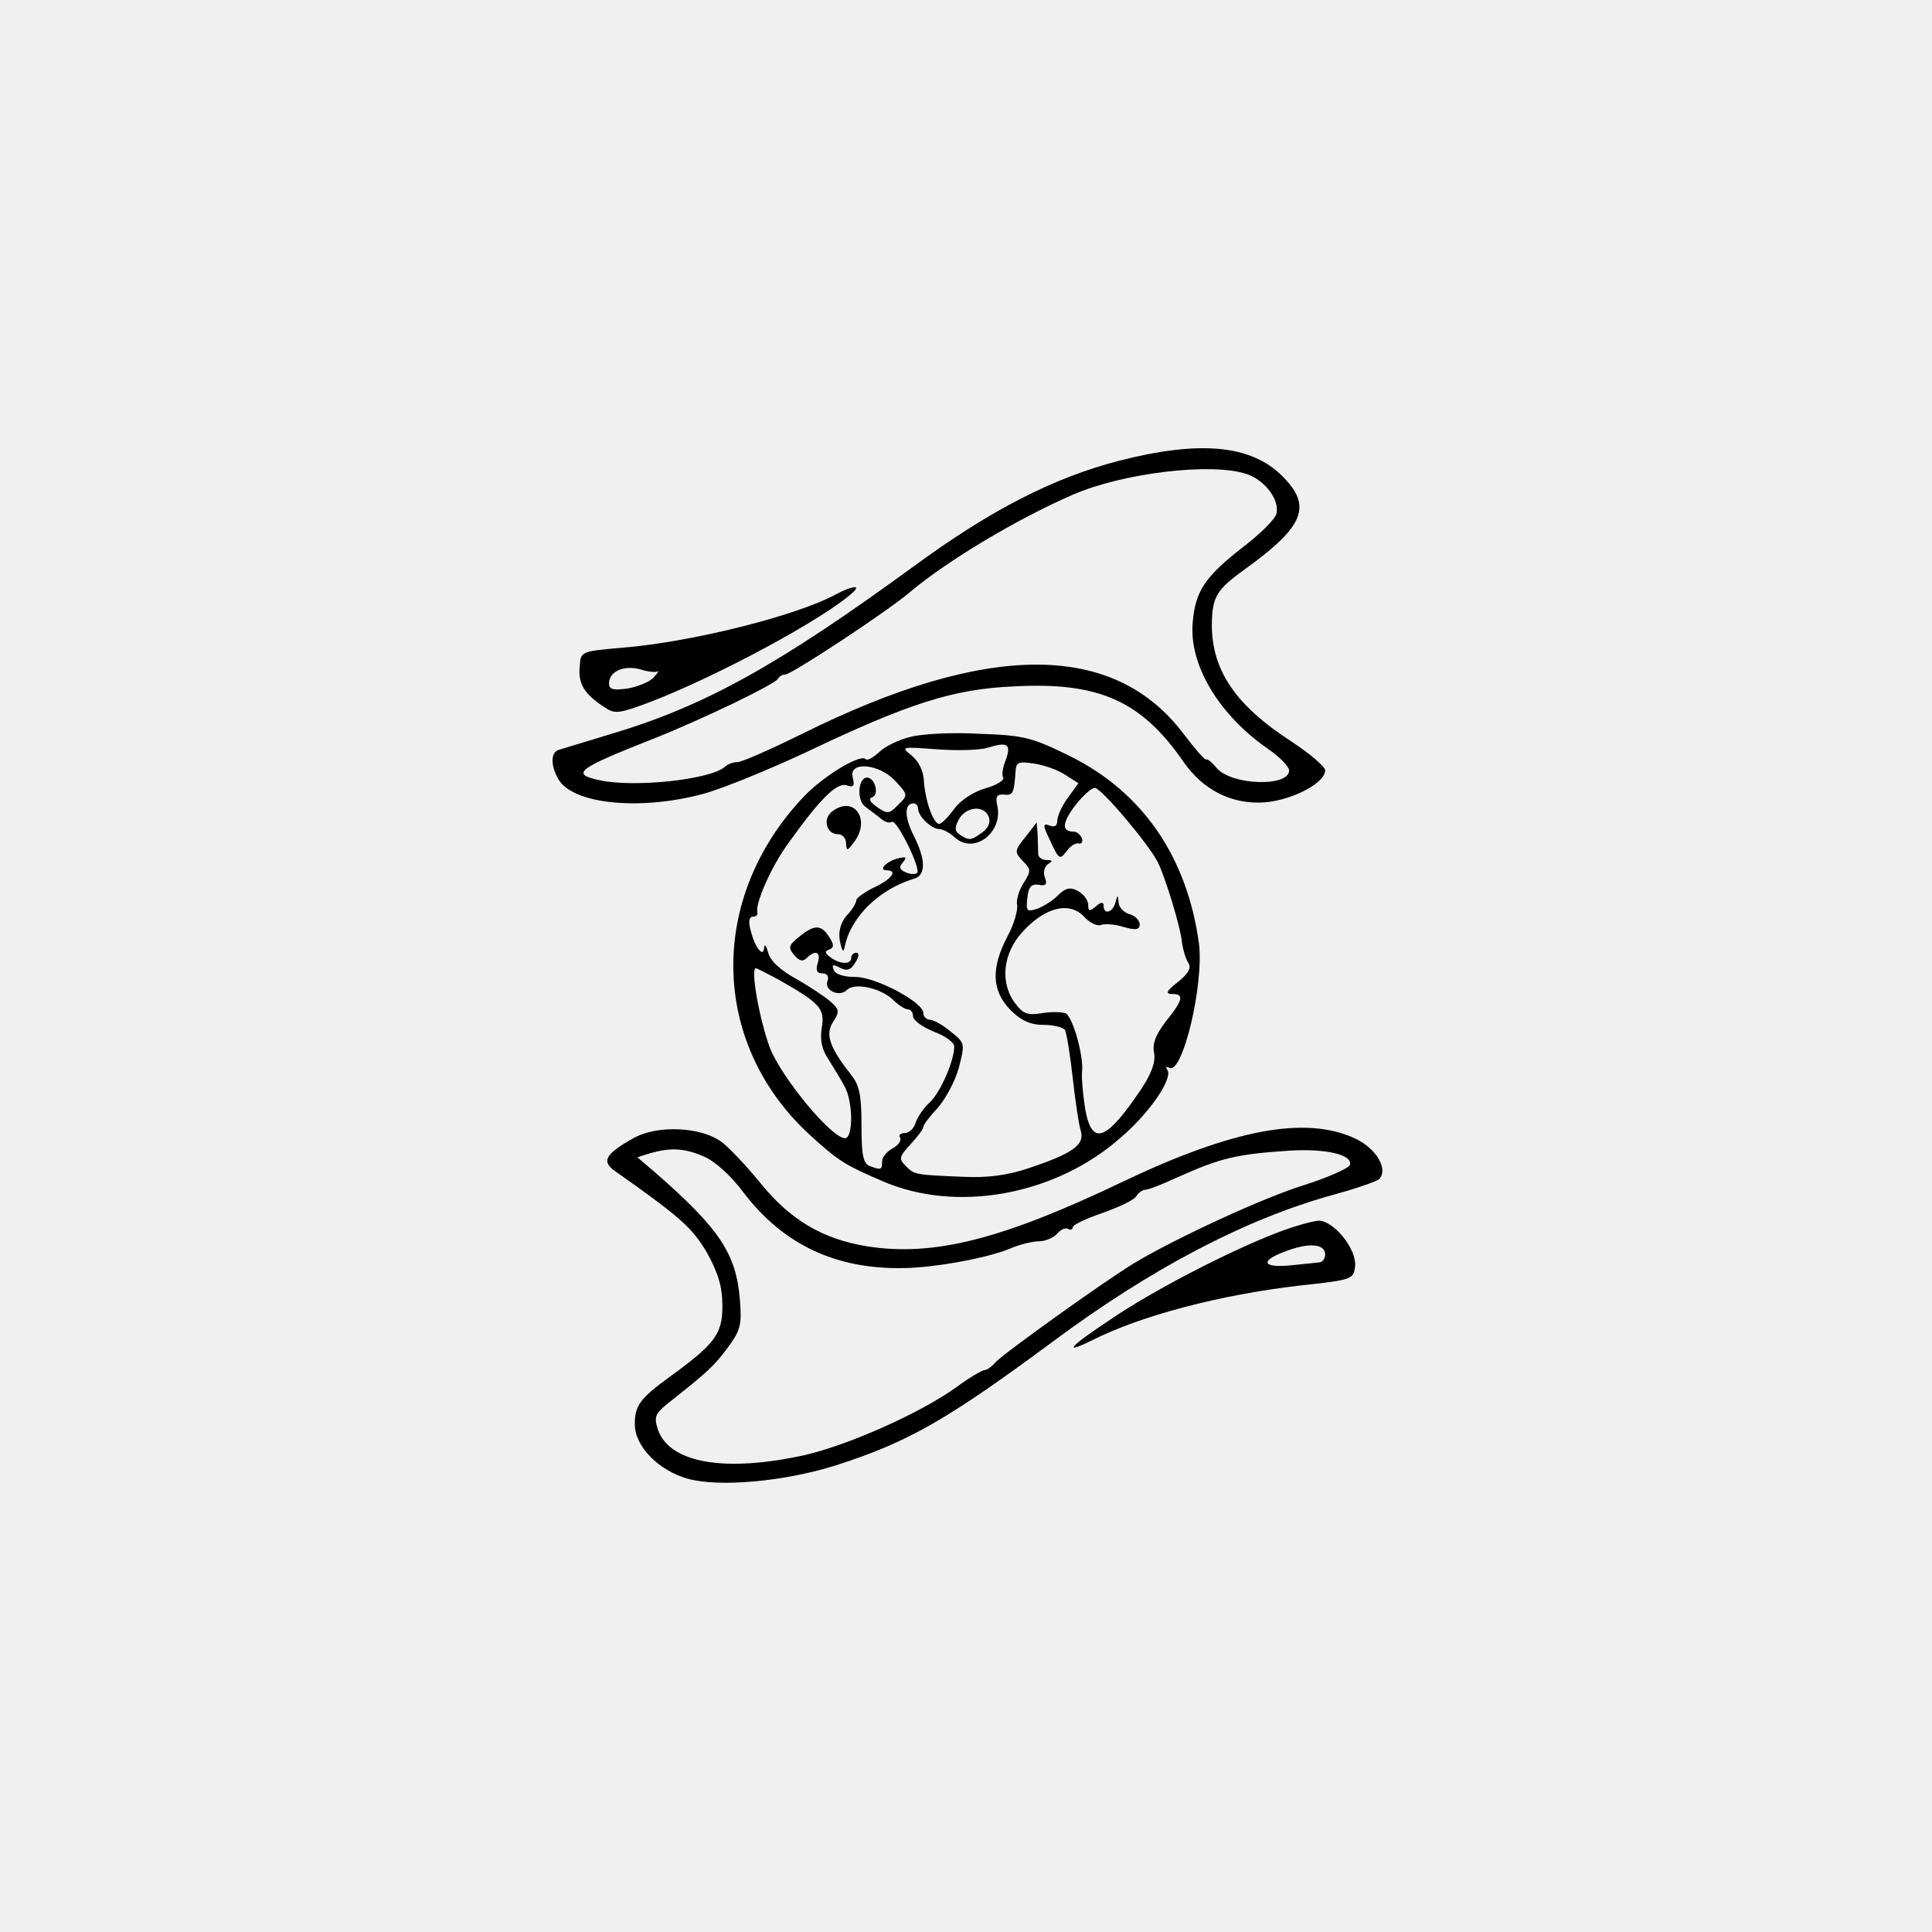 <svg width="500" height="500" viewBox="0 0 500 500" fill="none" xmlns="http://www.w3.org/2000/svg">
<rect width="500" height="500" fill="#F0F0F0"/>
<path d="M289.62 119.238C272.687 123.638 256.42 131.905 236.287 146.705C201.354 172.172 182.42 182.705 158.287 189.905C151.754 191.905 145.487 193.772 144.687 194.038C142.554 194.572 142.42 197.905 144.42 201.505C148.02 208.172 165.754 209.905 182.287 205.372C187.487 203.905 199.087 199.105 208.287 194.838C235.087 182.038 246.687 178.305 262.42 177.638C284.287 176.438 295.354 181.372 306.154 196.972C311.354 204.572 318.954 208.305 327.487 207.638C334.687 206.972 342.954 202.572 342.954 199.372C342.954 198.438 339.087 195.105 334.42 192.038C319.754 182.572 313.62 173.505 313.62 161.638C313.754 154.438 314.687 152.705 322.287 147.238C337.62 136.172 339.62 130.972 331.887 123.238C323.754 115.105 310.554 113.905 289.62 119.238ZM322.687 122.705C327.487 124.305 331.354 129.638 330.287 133.105C329.887 134.438 326.02 138.305 321.62 141.638C311.887 149.238 309.354 152.972 308.687 160.972C307.62 171.905 315.354 184.972 328.287 193.905C331.22 195.905 333.62 198.438 333.62 199.372C333.62 203.772 318.554 203.238 314.82 198.705C313.62 197.238 312.42 196.305 312.154 196.572C311.887 196.838 309.22 193.772 306.287 189.905C288.287 166.038 255.62 166.038 207.62 189.905C199.487 193.905 192.02 197.238 190.82 197.238C189.754 197.238 188.287 197.772 187.62 198.438C183.887 201.772 164.02 203.905 155.087 201.905C147.62 200.305 149.354 198.972 168.954 191.238C181.487 186.305 200.82 176.972 201.354 175.638C201.62 175.105 202.42 174.572 203.22 174.572C204.82 174.572 229.754 158.172 235.487 153.238C245.354 144.972 263.22 134.305 277.62 128.038C290.82 122.305 313.887 119.638 322.687 122.705Z" fill="black"/>
<path d="M216.154 153.905C206.02 159.372 179.087 166.172 160.954 167.639C150.287 168.572 150.287 168.572 150.02 172.572C149.62 176.839 151.087 179.505 156.154 182.839C159.087 184.839 159.754 184.839 168.02 181.772C185.487 175.105 213.754 159.905 220.954 153.105C222.82 151.239 220.154 151.772 216.154 153.905ZM170.154 173.772C170.687 173.505 170.154 174.172 169.22 175.239C168.287 176.439 165.22 177.639 162.554 178.172C158.554 178.705 157.62 178.439 157.62 176.839C157.62 173.772 161.487 172.039 165.754 173.239C167.754 173.905 169.754 174.039 170.154 173.772Z" fill="black"/>
<path d="M235.62 190.705C232.82 191.371 229.087 193.105 227.62 194.571C226.02 196.038 224.42 196.971 224.02 196.438C222.554 195.105 213.087 200.838 208.02 206.171C183.22 232.305 183.754 269.771 209.354 293.505C216.954 300.438 218.42 301.371 228.287 305.638C247.487 314.038 273.22 309.371 290.154 294.305C297.487 288.038 303.487 279.238 302.154 276.971C301.62 276.171 301.754 275.905 302.554 276.305C306.02 278.438 311.62 254.705 310.287 244.171C307.22 221.771 295.754 205.105 277.087 195.771C267.087 190.838 265.087 190.305 253.487 189.905C246.554 189.505 238.554 189.905 235.62 190.705ZM260.287 196.705C259.487 198.571 259.22 200.705 259.62 201.238C260.02 201.905 257.887 203.238 254.954 204.038C251.754 204.971 248.42 207.238 246.82 209.505C245.354 211.505 243.62 213.238 243.087 213.238C241.487 213.238 239.354 206.838 239.087 201.905C238.954 199.505 237.754 196.971 235.887 195.505C233.087 193.238 233.22 193.238 242.287 193.905C247.487 194.305 253.487 194.171 255.62 193.505C260.82 191.905 261.754 192.571 260.287 196.705ZM275.754 200.571L279.087 202.705L276.287 206.571C274.82 208.571 273.62 211.238 273.62 212.438C273.62 213.771 272.82 214.171 271.62 213.638C269.754 212.971 269.887 213.638 271.887 217.771C274.02 222.438 274.287 222.571 276.02 220.305C276.954 218.971 278.42 218.038 279.22 218.305C279.887 218.438 280.287 217.905 280.02 216.971C279.62 216.038 278.687 215.238 278.02 215.238C274.687 215.238 274.82 213.105 278.154 208.571C280.154 206.038 282.42 203.905 283.354 203.905C284.954 203.905 297.087 218.171 299.62 223.105C301.487 226.838 305.487 239.638 305.887 243.905C306.154 245.771 306.82 248.038 307.487 249.105C308.42 250.438 307.62 251.905 304.82 254.171C301.887 256.438 301.487 257.238 303.354 257.238C306.554 257.238 306.154 258.838 301.754 264.305C299.087 267.771 298.154 270.171 298.687 272.571C299.087 274.838 298.02 277.771 295.487 281.638C286.287 295.371 282.554 296.838 280.82 286.838C280.287 283.371 279.887 279.238 280.02 277.505C280.554 273.638 277.754 263.505 275.887 262.305C275.087 261.905 272.42 261.771 269.887 262.171C266.02 262.838 264.82 262.438 262.82 259.771C258.687 254.438 259.487 246.705 264.687 241.105C270.554 234.705 276.82 233.238 280.554 237.238C282.02 238.838 284.02 239.771 284.954 239.371C286.02 238.971 288.687 239.238 290.82 239.905C294.02 240.838 294.954 240.571 294.954 239.238C294.954 238.171 293.754 236.971 292.287 236.571C290.82 236.171 289.487 234.705 289.487 233.505C289.354 231.505 289.22 231.505 288.687 233.505C288.02 236.171 285.62 236.838 285.62 234.438C285.62 233.371 284.954 233.371 283.62 234.571C282.02 235.905 281.62 235.905 281.62 234.171C281.62 232.971 280.42 231.371 278.954 230.571C276.954 229.505 275.754 229.771 273.754 231.771C272.42 233.105 269.887 234.705 268.287 235.238C265.754 236.038 265.487 235.771 265.887 232.305C266.154 229.505 266.954 228.705 268.82 228.971C270.687 229.371 271.087 228.838 270.42 227.105C269.887 225.771 270.287 224.305 271.22 223.638C272.554 222.838 272.42 222.571 270.82 222.571C269.62 222.571 268.554 221.771 268.687 220.838C268.687 220.038 268.554 217.771 268.554 216.038L268.287 212.838L265.62 216.305C262.42 220.305 262.42 220.438 264.954 223.105C266.82 224.971 266.82 225.505 264.954 228.438C263.754 230.305 262.954 232.838 263.22 234.171C263.487 235.505 262.42 239.238 260.687 242.438C256.42 250.571 256.687 256.438 261.487 261.371C264.287 264.171 266.687 265.238 270.154 265.238C272.687 265.238 275.22 265.905 275.62 266.571C276.02 267.371 276.954 272.838 277.62 278.971C278.287 284.971 279.22 291.238 279.754 292.838C280.687 296.305 277.487 298.571 266.287 302.305C260.82 304.171 255.487 304.838 249.62 304.571C236.687 304.038 236.687 304.038 234.42 301.771C232.554 299.905 232.687 299.371 235.62 296.171C237.487 294.171 238.954 292.171 238.954 291.638C238.954 291.105 240.687 288.838 242.687 286.705C244.687 284.438 247.22 279.771 248.154 276.305C249.754 270.038 249.754 269.905 246.02 266.971C244.02 265.238 241.487 263.905 240.687 263.905C239.754 263.905 238.954 263.105 238.954 262.171C238.954 259.371 226.687 252.838 221.354 252.838C218.42 252.838 216.154 252.171 215.754 250.971C215.22 249.638 215.62 249.505 217.354 250.438C219.22 251.371 220.154 251.105 221.354 249.105C222.287 247.638 222.42 246.571 221.62 246.571C220.954 246.571 220.287 247.105 220.287 247.905C220.287 249.638 217.487 249.638 214.954 247.771C213.487 246.705 213.354 246.171 214.554 245.771C215.887 245.238 215.887 244.438 214.554 242.438C212.554 239.238 210.687 239.238 206.82 242.438C204.154 244.571 203.887 245.238 205.487 247.105C206.82 248.705 207.754 248.971 208.82 247.905C211.087 245.638 212.554 246.438 211.62 249.238C211.087 251.105 211.354 251.905 212.82 251.905C214.154 251.905 214.554 252.705 214.154 253.905C213.22 256.305 217.22 258.171 219.22 256.171C221.22 254.171 228.154 255.771 231.22 258.838C232.554 260.171 234.287 261.238 234.954 261.238C235.754 261.238 236.287 262.038 236.287 262.971C236.287 264.038 238.687 265.771 241.62 266.971C244.554 268.038 246.954 269.771 246.954 270.838C246.954 274.571 243.354 282.705 240.687 285.238C239.087 286.705 237.487 288.971 236.954 290.571C236.554 292.038 235.22 293.238 234.154 293.238C233.087 293.238 232.42 293.771 232.954 294.438C233.354 295.238 232.42 296.438 230.954 297.238C229.487 298.038 228.287 299.505 228.287 300.571C228.287 302.838 228.02 302.838 225.087 301.771C223.354 301.105 222.954 298.838 222.954 291.238C222.954 283.505 222.42 280.838 220.287 278.171C214.687 271.105 213.487 267.638 215.62 264.438C217.354 261.771 217.22 261.238 214.82 259.105C213.22 257.771 209.22 255.105 205.887 253.238C202.02 251.105 199.354 248.705 198.82 246.571C198.287 244.705 197.887 244.171 197.754 245.238C197.62 248.038 195.354 245.238 194.287 240.838C193.62 238.571 193.887 237.238 194.82 237.238C195.62 237.238 196.154 236.838 196.02 236.171C195.354 233.905 199.62 224.171 204.154 218.038C212.154 206.838 216.554 202.438 219.087 203.238C220.954 203.905 221.22 203.371 220.687 201.238C219.487 196.971 227.487 197.505 231.754 202.171C234.954 205.638 235.087 205.771 232.42 208.305C230.154 210.705 229.62 210.705 226.954 208.838C225.087 207.505 224.687 206.705 225.754 206.305C227.62 205.638 226.42 201.238 224.42 201.238C222.02 201.238 221.62 207.238 224.02 208.838C225.22 209.771 227.087 211.105 228.02 211.905C228.954 212.705 230.154 213.105 230.82 212.705C232.02 211.905 238.42 224.838 237.354 225.905C236.954 226.305 235.62 226.305 234.42 225.771C232.82 225.105 232.554 224.438 233.62 223.238C234.82 221.771 234.554 221.638 232.287 222.171C229.354 222.971 227.22 225.238 229.487 225.238C232.42 225.238 230.82 227.505 226.287 229.638C223.754 230.838 221.62 232.438 221.62 232.971C221.62 233.638 220.554 235.505 219.087 236.971C217.487 238.971 216.954 241.105 217.354 243.505C218.02 246.438 218.287 246.705 218.687 244.705C220.287 237.238 227.62 230.038 236.687 227.371C239.62 226.438 239.62 222.438 236.42 216.171C234.02 211.371 234.02 207.905 236.42 207.905C237.087 207.905 237.62 208.571 237.62 209.371C237.62 211.238 241.087 214.571 243.087 214.571C244.02 214.571 245.754 215.505 247.087 216.705C252.154 221.371 259.887 215.238 258.02 208.171C257.62 206.171 258.02 205.505 259.754 205.638C262.154 205.905 262.42 205.371 262.82 199.771C262.954 197.238 263.487 196.971 267.754 197.638C270.42 198.038 274.02 199.371 275.754 200.571ZM255.887 211.371C256.42 212.838 255.754 214.305 254.287 215.371C251.354 217.505 250.954 217.638 248.42 216.038C247.087 215.105 246.954 214.305 248.154 212.038C250.02 208.705 254.687 208.305 255.887 211.371ZM201.22 253.371C212.287 259.638 213.487 260.971 212.687 265.905C212.154 269.105 212.687 271.638 214.42 274.171C215.754 276.305 217.62 279.371 218.554 281.105C220.82 285.105 220.82 294.571 218.687 294.571C215.22 294.571 202.287 278.971 199.22 271.105C196.554 263.905 194.154 250.571 195.62 250.571C195.887 250.571 198.42 251.905 201.22 253.371Z" fill="black"/>
<path d="M215.487 209.904C212.82 211.77 213.754 215.904 216.954 215.904C218.02 215.904 218.954 216.97 218.954 218.17C219.087 220.304 219.22 220.304 220.954 218.037C225.487 212.17 221.087 205.77 215.487 209.904Z" fill="black"/>
<path d="M164.154 294.439C156.687 298.572 155.487 300.572 159.22 303.105C176.02 314.972 179.087 317.639 182.954 324.172C185.887 329.505 186.954 332.972 186.954 338.039C186.954 345.239 185.087 347.772 173.354 356.305C165.62 361.905 164.287 363.772 164.287 368.572C164.287 374.305 170.42 380.572 178.02 382.705C186.287 384.972 203.22 383.372 216.287 379.239C235.087 373.239 245.22 367.372 272.42 347.239C297.887 328.305 322.287 315.505 344.954 309.239C350.82 307.639 356.154 305.772 356.82 305.239C359.487 302.705 356.154 297.105 350.554 294.572C337.754 288.705 318.954 292.305 290.687 305.772C259.487 320.705 241.754 325.239 224.554 322.572C212.82 320.705 204.42 315.639 196.687 306.039C193.087 301.639 188.687 296.972 186.687 295.505C181.487 291.639 170.287 291.105 164.154 294.439ZM182.02 299.239C184.954 300.439 189.087 304.172 192.287 308.439C202.554 322.039 216.287 328.572 234.02 328.172C242.287 328.039 255.754 325.505 261.487 323.105C263.887 322.039 267.354 321.239 268.954 321.239C270.554 321.239 272.687 320.305 273.62 319.239C274.554 318.172 275.754 317.639 276.42 318.039C277.087 318.439 277.62 318.172 277.62 317.639C277.62 316.972 281.087 315.372 285.354 313.905C289.487 312.439 293.487 310.572 294.02 309.639C294.554 308.705 295.754 307.905 296.42 307.905C297.22 307.905 300.954 306.439 304.687 304.705C316.02 299.639 319.887 298.705 333.887 297.772C343.22 297.239 350.154 298.839 349.354 301.505C349.087 302.305 343.754 304.705 337.487 306.705C327.087 309.905 304.554 320.305 293.62 326.839C285.887 331.505 259.487 350.439 257.62 352.572C256.687 353.639 255.487 354.572 254.82 354.572C254.154 354.572 250.82 356.572 247.354 359.105C238.02 365.772 219.754 373.905 208.287 376.572C187.754 381.105 173.354 378.705 170.287 370.039C169.22 366.705 169.487 365.905 172.954 363.105C183.087 355.105 184.687 353.639 188.287 348.839C191.62 344.305 192.02 342.972 191.487 336.439C190.554 324.439 186.154 317.905 169.487 303.372L164.954 299.505L168.287 298.439C173.62 296.972 176.954 297.105 182.02 299.239Z" fill="black"/>
<path d="M330.287 319.107C317.887 323.907 298.02 334.173 287.354 341.507C276.687 348.573 274.82 350.707 282.687 346.84C295.354 340.44 315.754 335.107 336.287 332.707C349.887 331.24 350.287 331.107 350.687 327.773C351.22 323.373 345.22 315.907 341.22 315.907C339.62 316.04 334.687 317.373 330.287 319.107ZM342.954 324.707C342.954 325.773 342.154 326.707 341.354 326.707C340.42 326.84 337.487 327.107 334.954 327.373C327.087 328.307 325.62 326.573 332.154 324.04C338.554 321.507 342.954 321.773 342.954 324.707Z" fill="black"/>
</svg>
